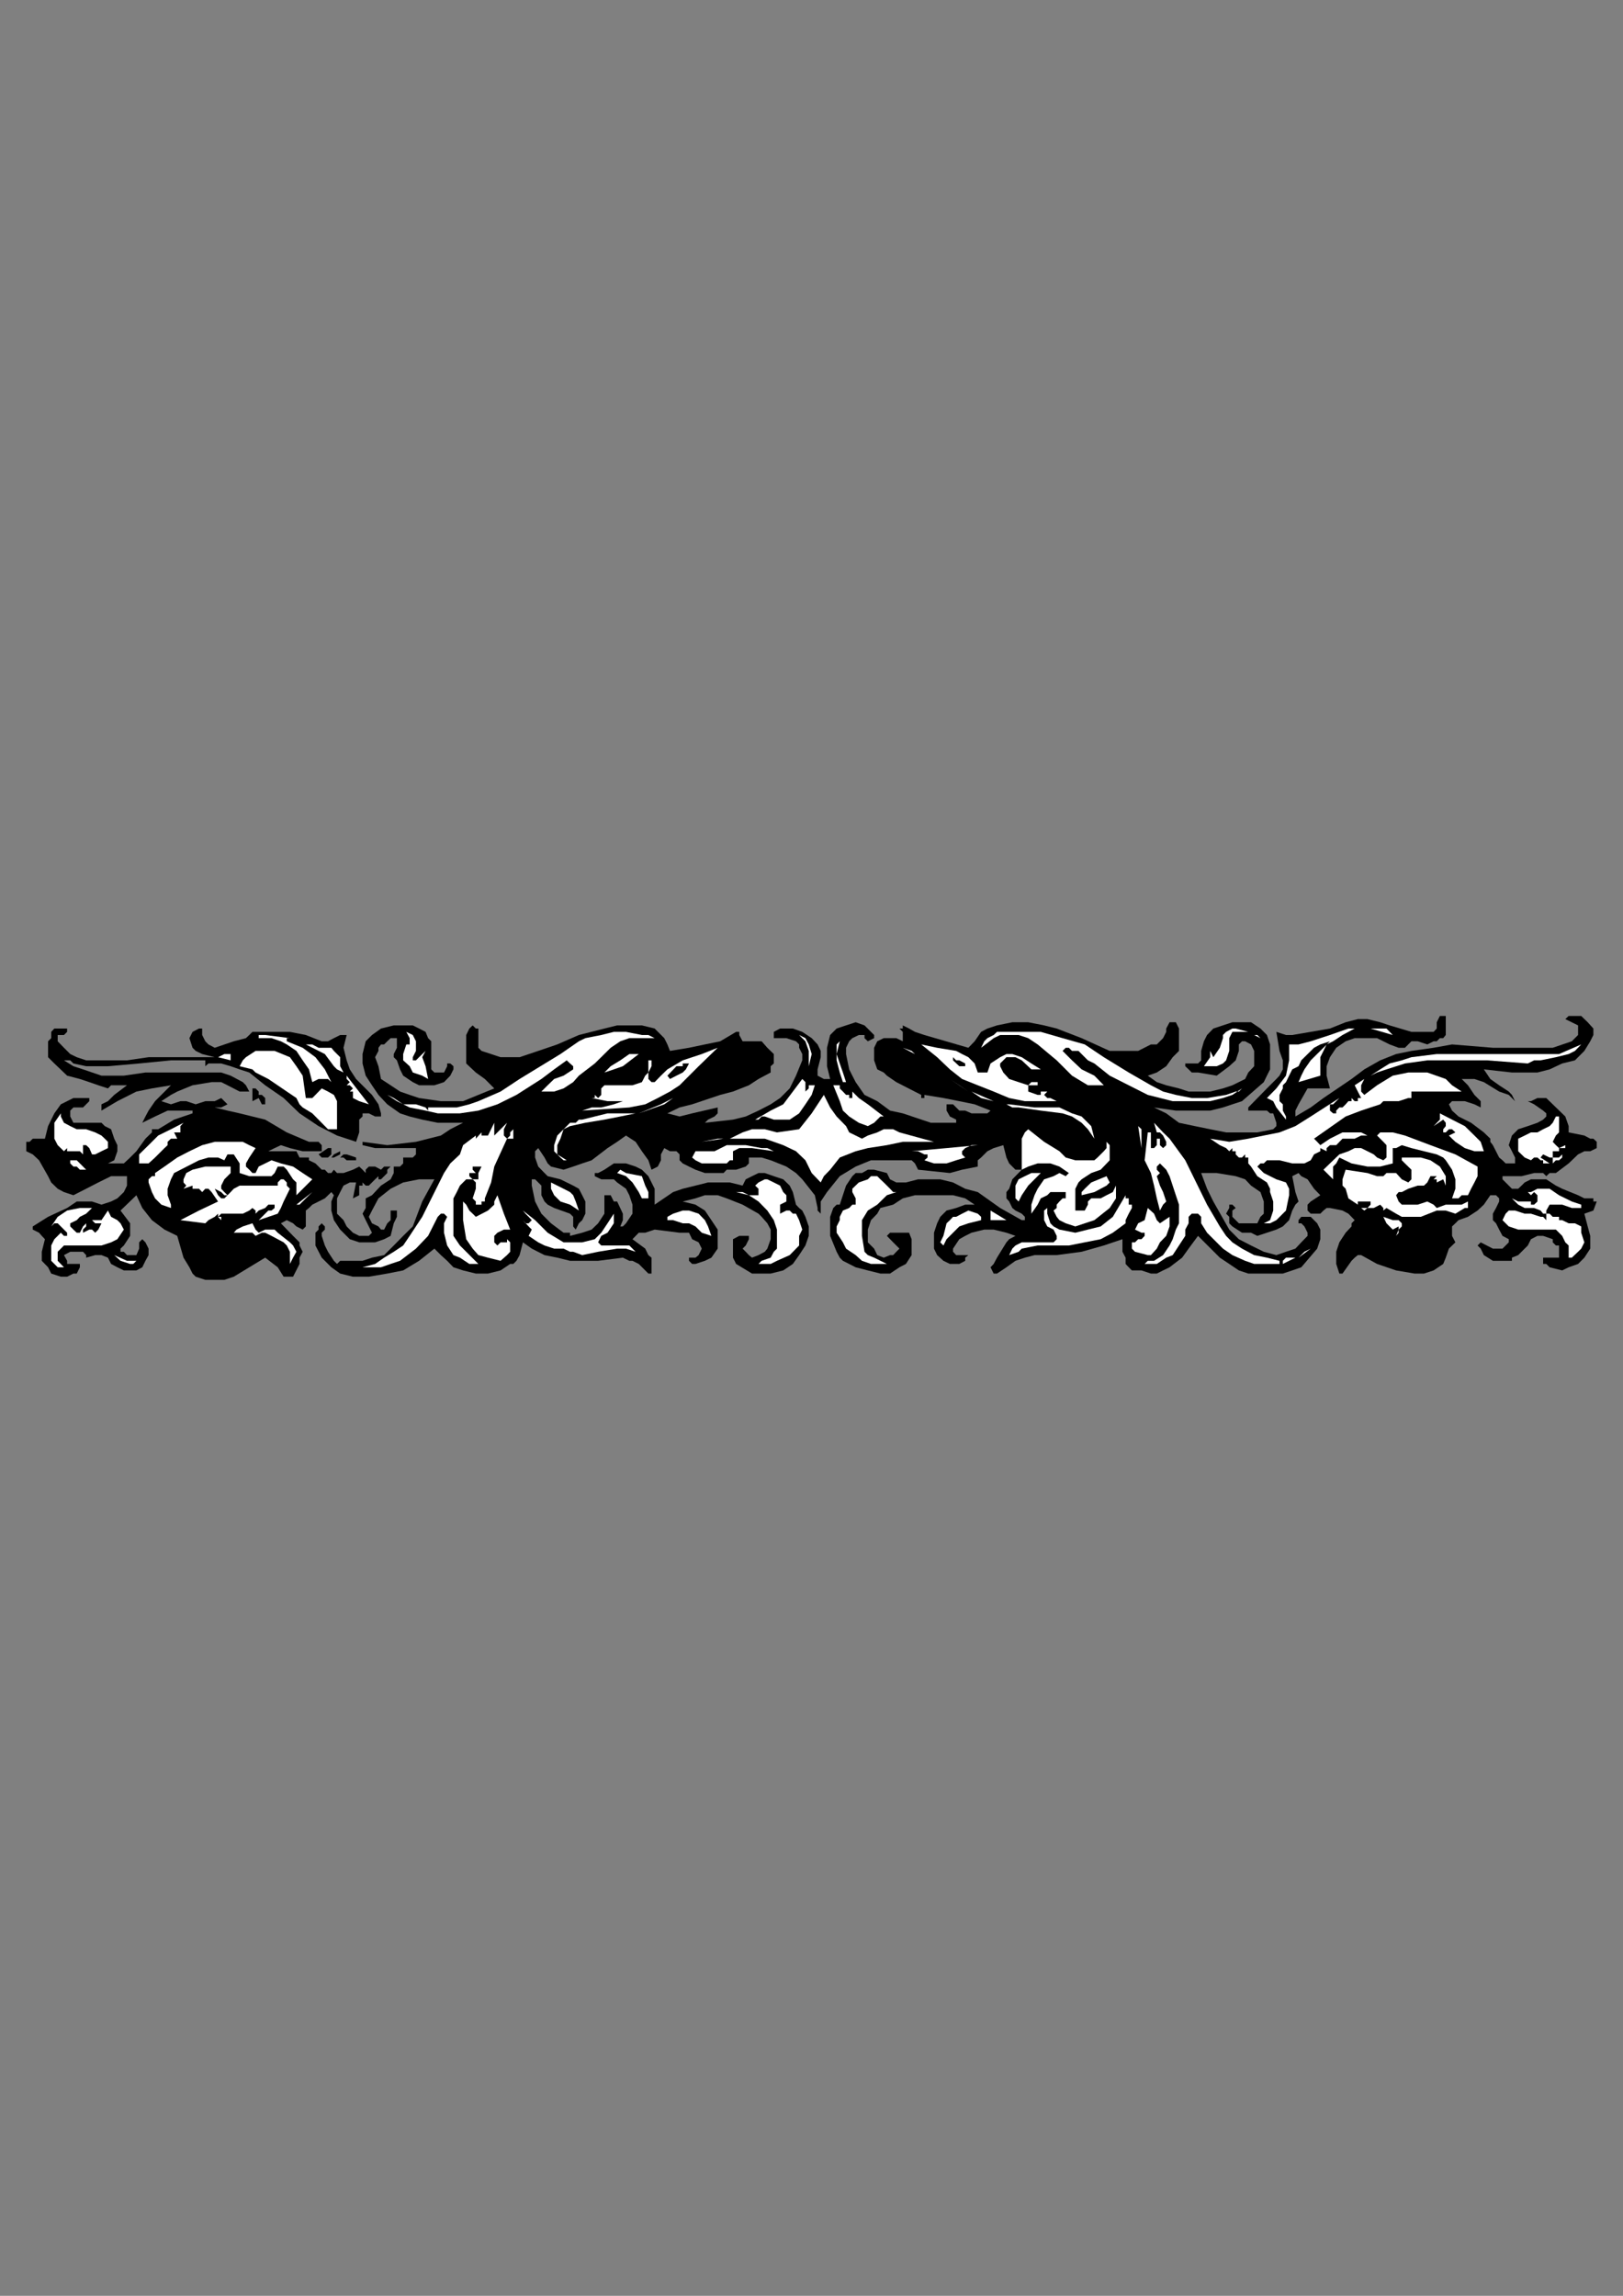 <?xml version="1.0" encoding="utf-8"?>
<!-- Created by UniConvertor 2.0rc4 (https://sk1project.net/) -->
<svg xmlns="http://www.w3.org/2000/svg" height="841.89pt" viewBox="0 0 595.276 841.89" width="595.276pt" version="1.1" xmlns:xlink="http://www.w3.org/1999/xlink" id="deedefee-f60b-11ea-af79-dcc15c148e23">

<rect x="0" y="0" width="595.276" height="841.89" fill="#808080" stroke="none"/>

<g>
	<g>
		<path style="fill:#000000;" d="M 584.414,377.169 L 584.414,379.545 583.262,381.849 581.102,385.377 577.646,388.833 572.966,389.985 568.358,392.145 563.894,393.297 554.534,393.297 544.238,392.145 546.614,395.673 549.854,397.977 553.382,400.281 554.534,401.505 555.686,403.809 553.382,401.505 549.854,400.281 544.238,396.825 540.782,395.673 538.406,395.673 538.406,395.673 536.102,395.673 537.254,396.825 538.406,397.977 540.782,401.505 543.086,403.809 543.086,406.113 540.782,404.961 537.254,403.809 533.798,403.809 532.574,403.809 531.422,404.961 532.574,407.265 534.95,409.425 539.558,411.729 544.238,415.257 546.614,417.561 546.614,418.713 547.55,419.937 549.854,424.473 551.078,425.481 552.23,426.633 553.382,426.633 555.686,426.633 555.686,424.473 554.534,422.169 553.382,419.937 554.534,416.409 555.686,415.257 556.838,414.105 560.366,412.953 563.894,411.729 565.982,410.577 567.134,409.425 567.134,408.273 565.982,407.265 562.67,404.961 560.366,403.809 561.518,403.809 563.894,402.657 565.982,402.657 567.134,402.657 569.51,404.961 574.118,409.425 575.342,412.953 575.342,415.257 581.102,416.409 583.262,417.561 584.414,417.561 585.638,418.713 585.638,419.937 585.638,421.017 583.262,422.169 581.102,422.169 578.798,423.321 575.342,426.633 570.662,430.161 568.358,430.161 567.134,431.313 565.982,430.161 562.67,430.161 558.062,431.313 554.534,431.313 551.078,431.313 551.078,432.465 551.078,432.465 552.23,433.617 553.382,434.769 554.534,435.921 555.686,435.921 556.838,435.921 558.062,434.769 559.214,433.617 561.518,432.465 565.046,432.465 567.134,432.465 570.662,434.769 572.966,435.921 578.798,438.297 581.102,439.449 584.414,439.449 584.414,440.601 585.638,440.601 584.414,443.913 581.102,445.065 582.326,449.745 583.262,453.201 583.262,457.881 581.102,461.193 578.798,463.497 575.342,464.721 572.966,465.873 568.358,464.721 567.134,463.497 565.982,463.497 565.982,462.345 565.982,462.345 565.982,461.193 567.134,461.193 569.51,461.193 570.662,461.193 571.814,461.193 571.814,460.257 571.814,457.881 571.814,456.729 570.662,456.729 569.51,455.577 569.51,454.425 565.982,453.201 563.894,453.201 561.518,454.425 560.366,456.729 556.838,460.257 554.534,461.193 554.534,462.345 552.23,462.345 549.854,462.345 547.55,462.345 544.238,460.257 543.086,457.881 541.934,456.729 543.086,455.577 543.086,455.577 547.55,457.881 549.854,457.881 551.078,457.881 552.23,456.729 553.382,455.577 553.382,454.425 551.078,453.201 549.854,450.897 548.702,448.593 547.55,447.441 547.55,445.065 548.702,442.977 549.854,440.601 549.854,439.449 548.702,438.297 546.614,438.297 544.238,441.753 541.934,443.913 538.406,446.217 534.95,447.441 533.798,448.593 532.574,449.745 532.574,450.897 532.574,453.201 533.798,455.577 531.422,457.881 530.27,461.193 529.334,463.497 525.806,465.873 522.278,467.025 518.822,467.025 512.054,465.873 505.07,463.497 499.238,460.257 498.014,460.257 496.862,461.193 495.71,462.345 492.398,467.025 491.246,467.025 490.094,463.497 490.094,459.033 491.246,455.577 493.55,452.049 495.71,449.745 495.71,448.593 496.862,447.441 494.558,445.065 492.398,443.913 487.79,442.977 486.566,442.977 485.414,443.913 484.262,445.065 481.958,445.065 480.734,445.065 479.582,443.913 479.582,442.977 479.582,441.753 480.734,440.601 484.262,438.297 481.958,435.921 479.582,432.465 477.278,431.313 476.27,430.161 473.966,431.313 475.118,437.145 476.27,440.601 475.118,441.753 473.966,443.913 472.814,447.441 470.51,449.745 468.134,450.897 464.678,452.049 461.15,453.201 458.846,452.049 455.534,452.049 452.006,449.745 450.854,448.593 450.854,446.217 449.702,445.065 450.854,442.977 450.854,441.753 452.006,441.753 453.23,442.977 452.006,443.913 452.006,445.065 452.006,446.217 454.382,448.593 456.686,448.593 458.846,448.593 461.15,448.593 462.302,446.217 463.526,445.065 463.526,440.601 462.302,437.145 458.846,434.769 456.686,432.465 453.23,431.313 446.246,430.161 443.87,430.161 440.558,430.161 442.718,435.921 445.022,440.601 450.854,450.897 454.382,454.425 458.846,456.729 463.526,459.033 468.134,460.257 471.662,459.033 475.118,457.881 477.278,455.577 479.582,453.201 479.582,452.049 478.43,449.745 477.278,448.593 476.27,448.593 476.27,447.441 477.278,446.217 478.43,446.217 480.734,446.217 483.11,448.593 484.262,450.897 484.262,454.425 483.11,457.881 477.278,464.721 473.966,465.873 470.51,467.025 465.83,467.025 462.302,467.025 457.838,467.025 454.382,465.873 450.854,463.497 447.398,461.193 439.406,453.201 435.95,457.881 433.574,461.193 428.966,464.721 426.59,465.873 424.286,467.025 422.126,467.025 418.67,465.873 415.142,465.873 413.99,464.721 412.838,463.497 412.838,461.193 411.686,459.033 411.686,456.729 411.686,454.425 404.846,456.729 396.71,459.033 387.566,460.257 379.43,460.257 375.902,461.193 372.446,462.345 369.134,464.721 365.678,467.025 364.454,467.025 363.302,464.721 364.454,463.497 365.678,461.193 369.134,455.577 370.142,454.425 372.446,453.201 369.134,452.049 364.454,450.897 360.998,450.897 356.318,452.049 354.014,453.201 351.854,454.425 349.55,457.881 349.55,459.033 350.702,460.257 350.702,460.257 352.862,460.257 355.166,460.257 354.014,461.193 354.014,462.345 351.854,463.497 348.398,463.497 346.022,462.345 343.718,460.257 342.566,457.881 342.566,455.577 342.566,452.049 343.718,448.593 344.87,446.217 346.022,445.065 347.174,443.913 350.702,442.977 354.014,441.753 357.47,441.753 354.014,439.449 349.55,438.297 344.87,438.297 340.19,438.297 335.582,438.297 331.118,439.449 327.59,441.753 322.91,442.977 321.758,445.065 319.454,447.441 318.302,450.897 318.302,453.201 318.302,455.577 320.606,457.881 321.758,460.257 324.134,461.193 326.438,460.257 327.59,460.257 328.742,459.033 329.894,457.881 328.742,456.729 327.59,455.577 325.286,453.201 326.438,452.049 326.438,452.049 328.742,452.049 333.422,452.049 334.358,454.425 334.358,456.729 334.358,460.257 332.27,463.497 329.894,464.721 326.438,467.025 322.91,467.025 318.302,465.873 313.838,464.721 309.158,462.345 308.006,461.193 306.854,459.033 304.478,453.201 304.478,449.745 304.478,446.217 305.63,442.977 306.854,441.753 306.854,441.753 308.006,441.753 310.31,434.769 312.614,431.313 313.838,430.161 316.142,430.161 318.302,428.937 320.606,428.937 325.286,430.161 326.438,432.465 328.742,433.617 329.894,433.617 332.27,433.617 336.734,432.465 337.886,432.465 339.038,432.465 340.19,432.465 344.87,432.465 349.55,433.617 354.014,435.921 358.622,437.145 366.83,442.977 374.75,447.441 375.902,447.441 375.902,446.217 374.75,445.065 372.446,443.913 371.294,442.977 370.142,440.601 369.134,439.449 369.134,437.145 370.142,435.921 371.294,432.465 374.75,428.937 372.446,428.937 371.294,427.785 370.142,426.633 369.134,424.473 367.982,419.937 364.454,421.017 362.15,422.169 359.846,424.473 358.622,425.481 358.622,427.785 352.862,428.937 348.398,430.161 336.734,428.937 335.582,426.633 334.358,425.481 333.422,425.481 326.438,425.481 319.454,425.481 313.838,427.785 308.006,431.313 303.326,437.145 301.022,440.601 301.022,442.977 301.022,445.065 299.87,443.913 299.87,442.977 298.862,438.297 294.254,432.465 291.95,430.161 288.422,427.785 282.662,425.481 279.35,424.473 274.67,424.473 274.67,426.633 273.518,427.785 269.99,428.937 266.534,428.937 265.382,430.161 263.222,430.161 258.542,430.161 255.086,428.937 252.71,427.785 250.406,426.633 249.254,425.481 249.254,423.321 248.102,422.169 245.726,422.169 243.638,421.017 242.414,423.321 242.414,425.481 241.262,427.785 238.958,428.937 237.806,425.481 235.43,422.169 233.126,418.713 229.598,416.409 226.358,418.713 222.83,421.017 216.998,425.481 213.542,426.633 210.23,427.785 206.702,428.937 202.094,427.785 200.87,426.633 199.718,424.473 197.414,421.017 196.262,422.169 196.262,424.473 197.414,427.785 199.718,430.161 200.87,431.313 205.55,432.465 210.23,434.769 212.318,435.921 212.318,435.921 213.542,438.297 214.694,440.601 214.694,442.977 214.694,445.065 213.542,447.441 212.318,448.593 211.166,450.897 210.23,449.745 210.23,448.593 210.23,446.217 209.078,445.065 203.246,442.977 200.87,441.753 199.718,440.601 198.566,438.297 198.566,434.769 197.414,433.617 197.414,433.617 196.262,432.465 195.038,432.465 195.038,433.617 195.038,433.617 195.038,434.769 196.262,440.601 198.566,445.065 202.094,448.593 206.702,452.049 209.078,452.049 209.078,453.201 213.542,452.049 216.998,450.897 219.374,448.593 221.678,445.065 221.678,442.977 221.678,438.297 221.678,438.297 222.83,438.297 223.982,438.297 225.134,440.601 226.358,440.601 228.446,445.065 228.446,447.441 227.51,449.745 228.446,449.745 229.598,448.593 231.974,445.065 231.974,441.753 230.822,438.297 229.598,435.921 226.358,433.617 225.134,432.465 222.83,432.465 220.526,432.465 218.15,431.313 218.15,430.161 219.374,430.161 221.678,428.937 225.134,426.633 229.598,426.633 233.126,427.785 235.43,428.937 237.806,431.313 240.11,435.921 240.11,439.449 240.11,441.753 246.878,437.145 250.406,435.921 255.086,434.769 259.694,433.617 264.158,433.617 267.686,433.617 272.366,434.769 273.518,432.465 275.822,431.313 278.198,430.161 280.502,430.161 283.814,431.313 287.27,432.465 289.646,434.769 290.798,437.145 291.95,441.753 293.102,442.977 293.102,442.977 294.254,443.913 295.406,446.217 296.63,449.745 296.63,453.201 295.406,456.729 293.102,460.257 290.798,463.497 287.27,465.873 282.662,467.025 279.35,467.025 275.822,467.025 269.99,463.497 268.838,461.193 268.838,459.033 268.838,456.729 268.838,454.425 271.142,453.201 272.366,453.201 274.67,453.201 274.67,454.425 273.518,456.729 272.366,457.881 272.366,457.881 273.518,459.033 274.67,460.257 275.822,461.193 278.198,460.257 280.502,459.033 281.438,457.881 282.662,454.425 282.662,450.897 281.438,448.593 279.35,446.217 278.198,445.065 272.366,441.753 266.534,439.449 263.222,438.297 258.542,438.297 255.086,439.449 250.406,440.601 255.086,441.753 258.542,443.913 260.918,447.441 263.222,450.897 263.222,454.425 263.222,457.881 260.918,461.193 258.542,462.345 255.086,463.497 253.862,463.497 253.862,463.497 252.71,462.345 252.71,462.345 252.71,461.193 255.086,461.193 256.238,460.257 257.39,457.881 256.238,455.577 253.862,454.425 252.71,452.049 249.254,452.049 240.11,450.897 236.654,452.049 234.278,452.049 231.974,454.425 236.654,457.881 237.806,460.257 238.958,461.193 238.958,462.345 238.958,465.873 238.958,467.025 238.958,467.025 237.806,467.025 236.654,465.873 234.278,463.497 231.974,462.345 230.822,462.345 228.446,461.193 219.374,462.345 209.078,462.345 204.398,461.193 199.718,460.257 195.038,457.881 191.798,455.577 190.574,460.257 189.422,462.345 188.27,463.497 187.118,463.497 183.59,465.873 178.982,467.025 174.518,467.025 169.838,465.873 166.31,464.721 164.006,462.345 161.702,460.257 159.326,457.881 153.71,462.345 147.878,465.873 142.046,467.025 135.278,468.177 129.446,468.177 124.766,467.025 121.526,464.721 117.998,461.193 115.694,456.729 115.694,452.049 116.846,450.897 116.846,449.745 117.998,448.593 119.15,449.745 119.15,450.897 117.998,452.049 117.998,453.201 119.15,456.729 120.302,459.033 122.462,462.345 123.614,463.497 124.766,462.345 125.99,462.345 129.446,462.345 132.974,462.345 136.43,461.193 140.894,460.257 144.422,456.729 147.878,453.201 151.406,449.745 154.862,440.601 159.326,432.465 153.71,432.465 147.878,433.617 143.27,435.921 138.806,439.449 136.43,443.913 135.278,446.217 135.278,446.217 136.43,448.593 138.806,449.745 139.742,450.897 139.742,450.897 140.894,450.897 142.046,448.593 143.27,447.441 143.27,443.913 145.574,443.913 145.574,446.217 144.422,448.593 143.27,453.201 140.894,454.425 137.582,455.577 135.278,455.577 131.75,455.577 128.294,454.425 124.766,450.897 122.462,447.441 121.526,443.913 121.526,441.753 121.526,440.601 122.462,438.297 121.526,437.145 119.15,439.449 114.542,441.753 113.318,442.977 112.166,443.913 112.166,446.217 112.166,448.593 112.166,449.745 111.014,450.897 111.014,450.897 111.014,450.897 108.71,449.745 107.486,448.593 105.182,447.441 103.022,448.593 107.486,453.201 109.862,455.577 109.862,456.729 111.014,459.033 109.862,461.193 109.862,463.497 107.486,468.177 105.182,468.177 104.03,468.177 101.87,464.721 97.262,461.193 91.43,464.721 85.742,468.177 82.286,469.329 78.758,469.329 75.302,469.329 71.774,468.177 70.622,467.025 69.47,464.721 67.31,461.193 65.006,453.201 60.326,450.897 55.718,447.441 52.19,442.977 50.03,438.297 44.198,443.913 47.726,448.593 47.726,450.897 47.726,452.049 47.726,453.201 45.422,456.729 44.198,457.881 44.198,459.033 45.422,459.033 46.574,460.257 48.878,460.257 50.03,460.257 51.038,457.881 51.038,455.577 52.19,454.425 52.19,454.425 53.342,455.577 54.494,457.881 54.494,460.257 53.342,462.345 52.19,464.721 50.03,465.873 47.726,465.873 45.422,465.873 43.046,464.721 40.742,463.497 39.59,461.193 37.214,460.257 37.214,460.257 34.91,460.257 31.598,461.193 31.598,460.257 30.446,459.033 26.918,459.033 25.766,459.033 25.766,459.033 23.462,460.257 24.614,462.345 24.614,463.497 25.766,463.497 29.294,463.497 29.294,464.721 28.142,467.025 26.918,467.025 24.614,468.177 22.31,468.177 18.782,467.025 17.63,464.721 15.326,462.345 15.326,460.257 15.326,459.033 16.478,454.425 15.326,453.201 14.318,452.049 12.014,450.897 12.014,449.745 17.63,446.217 24.614,442.977 28.142,440.601 31.598,440.601 33.758,440.601 37.214,441.753 40.742,440.601 43.046,439.449 45.422,437.145 46.574,434.769 46.574,431.313 43.046,431.313 40.742,431.313 36.062,433.617 31.598,435.921 26.918,438.297 23.462,437.145 21.158,435.921 18.782,433.617 17.63,431.313 14.318,425.481 12.014,423.321 9.638,422.169 9.638,419.937 9.638,418.713 10.862,418.713 12.014,417.561 14.318,417.561 16.478,417.561 17.63,412.953 19.934,408.273 22.31,404.961 24.614,403.809 26.918,402.657 30.446,402.657 31.598,402.657 32.75,402.657 32.75,403.809 30.446,406.113 28.142,406.113 26.918,406.113 25.766,407.265 25.766,408.273 25.766,409.425 26.918,411.729 29.294,411.729 32.75,411.729 37.214,411.729 38.438,412.953 40.742,414.105 41.894,417.561 43.046,419.937 43.046,422.169 41.894,425.481 39.59,426.633 43.046,426.633 45.422,426.633 47.726,424.473 50.03,422.169 53.342,417.561 55.718,415.257 55.718,414.105 58.022,414.105 63.854,410.577 70.622,408.273 70.622,407.265 68.318,407.265 66.158,407.265 61.478,407.265 56.87,409.425 52.19,411.729 53.342,409.425 54.494,407.265 56.87,403.809 62.702,397.977 55.718,399.129 50.03,400.281 43.046,403.809 37.214,407.265 37.214,404.961 39.59,403.809 41.894,401.505 46.574,397.977 43.046,397.977 40.742,397.977 40.742,397.977 39.59,399.129 36.062,397.977 32.75,396.825 29.294,395.673 24.614,394.449 19.934,389.985 17.63,387.681 17.63,386.529 17.63,383.001 17.63,381.849 18.782,380.697 18.782,378.393 19.934,377.169 22.31,377.169 23.462,377.169 24.614,377.169 24.614,378.393 24.614,378.393 23.462,379.545 21.158,379.545 21.158,380.697 21.158,381.849 23.462,384.225 25.766,386.529 28.142,387.681 31.598,388.833 36.062,388.833 39.59,388.833 46.574,388.833 54.494,387.681 62.702,387.681 78.758,387.681 74.15,386.529 71.774,385.377 71.774,385.377 70.622,384.225 69.47,380.697 70.622,378.393 72.998,377.169 74.15,377.169 74.15,379.545 75.302,381.849 76.454,383.001 78.758,384.225 85.742,381.849 90.206,380.697 91.43,379.545 92.582,378.393 99.566,378.393 106.334,378.393 112.166,379.545 117.998,381.849 120.302,381.849 122.462,380.697 124.766,379.545 127.142,379.545 125.99,384.225 127.142,388.833 128.294,392.145 130.598,395.673 136.43,401.505 138.806,404.961 139.742,408.273 139.742,409.425 137.582,409.425 135.278,408.273 134.126,408.273 132.974,408.273 132.974,409.425 131.75,410.577 131.75,415.257 130.598,418.713 127.142,417.561 123.614,416.409 116.846,412.953 109.862,408.273 104.03,402.657 97.262,397.977 91.43,393.297 87.902,392.145 84.59,390.993 81.134,389.985 76.454,389.985 75.302,390.993 75.302,388.833 68.318,388.833 62.702,388.833 51.038,389.985 39.59,390.993 33.758,390.993 31.598,390.993 26.918,389.985 25.766,388.833 24.614,388.833 24.614,388.833 23.462,388.833 26.918,390.993 30.446,392.145 37.214,394.449 45.422,394.449 53.342,393.297 61.478,393.297 69.47,393.297 77.606,393.297 81.134,393.297 84.59,394.449 89.054,396.825 90.206,397.977 91.43,400.281 89.054,400.281 87.902,400.281 83.438,397.977 81.134,396.825 77.606,396.825 70.622,397.977 65.006,400.281 62.702,401.505 59.174,403.809 62.702,404.961 66.158,403.809 68.318,403.809 71.774,404.961 75.302,403.809 78.758,403.809 81.134,402.657 82.286,403.809 83.438,404.961 81.134,406.113 78.758,406.113 83.438,407.265 87.902,408.273 92.582,409.425 97.262,410.577 105.182,415.257 113.318,418.713 116.846,418.713 117.998,419.937 117.998,422.169 116.846,422.169 115.694,422.169 111.014,422.169 106.334,421.017 103.022,419.937 100.718,421.017 98.414,422.169 101.87,422.169 103.022,422.169 105.182,422.169 108.71,422.169 109.862,424.473 111.014,424.473 113.318,424.473 113.318,425.481 115.694,426.633 116.846,427.785 117.998,428.937 119.15,428.937 120.302,430.161 121.526,430.161 121.526,430.161 122.462,428.937 123.614,430.161 124.766,430.161 125.99,430.161 129.446,428.937 131.75,427.785 132.974,428.937 134.126,430.161 134.126,428.937 135.278,427.785 137.582,427.785 139.742,428.937 140.894,427.785 142.046,427.785 143.27,427.785 142.046,428.937 142.046,430.161 139.742,432.465 138.806,432.465 138.806,432.465 138.806,431.313 137.582,432.465 136.43,433.617 135.278,434.769 134.126,434.769 132.974,433.617 132.974,434.769 131.75,434.769 131.75,437.145 131.75,438.297 129.446,439.449 130.598,433.617 129.446,433.617 128.294,433.617 125.99,434.769 124.766,437.145 123.614,439.449 123.614,442.977 123.614,445.065 125.99,447.441 127.142,449.745 129.446,452.049 131.75,453.201 135.278,453.201 135.278,453.201 136.43,452.049 135.278,449.745 134.126,447.441 132.974,445.065 134.126,442.977 134.126,439.449 136.43,438.297 139.742,434.769 143.27,432.465 144.422,430.161 144.422,428.937 144.422,427.785 145.574,427.785 146.726,427.785 147.878,426.633 147.878,424.473 149.03,424.473 150.254,424.473 150.254,424.473 151.406,424.473 152.558,423.321 152.558,421.017 147.878,421.017 143.27,421.017 137.582,421.017 132.974,419.937 132.974,418.713 142.046,419.937 152.558,418.713 161.702,416.409 165.158,414.105 169.838,411.729 165.158,411.729 160.55,411.729 154.862,410.577 150.254,409.425 146.726,408.273 142.046,404.961 138.806,401.505 136.43,397.977 134.126,394.449 132.974,389.985 132.974,386.529 134.126,381.849 136.43,379.545 139.742,377.169 144.422,376.017 147.878,376.017 151.406,376.017 153.71,377.169 156.086,378.393 157.022,380.697 158.174,381.849 158.174,384.225 158.174,388.833 158.174,389.985 158.174,392.145 159.326,393.297 161.702,393.297 162.854,393.297 164.006,390.993 164.006,389.985 165.158,389.985 165.158,389.985 166.31,390.993 166.31,392.145 165.158,394.449 162.854,396.825 159.326,397.977 157.022,397.977 153.71,397.977 151.406,396.825 147.878,394.449 146.726,392.145 145.574,388.833 144.422,387.681 144.422,386.529 145.574,384.225 145.574,383.001 145.574,381.849 145.574,380.697 143.27,380.697 142.046,381.849 140.894,383.001 139.742,383.001 138.806,384.225 138.806,385.377 137.582,387.681 138.806,390.993 139.742,395.673 143.27,397.977 146.726,400.281 150.254,401.505 153.71,402.657 161.702,403.809 169.838,403.809 175.454,401.505 181.286,399.129 177.83,395.673 174.518,393.297 170.99,389.985 170.99,387.681 170.99,385.377 170.99,381.849 170.99,379.545 172.142,377.169 173.366,376.017 174.518,377.169 175.454,377.169 175.454,380.697 175.454,383.001 175.454,384.225 176.606,385.377 180.134,386.529 183.59,387.681 187.118,387.681 190.574,387.681 197.414,385.377 204.398,383.001 212.318,379.545 221.678,377.169 226.358,376.017 230.822,376.017 235.43,376.017 240.11,377.169 243.638,380.697 244.79,383.001 245.726,385.377 252.71,384.225 258.542,383.001 264.158,381.849 269.99,378.393 271.142,378.393 271.142,379.545 272.366,381.849 275.822,381.849 279.35,381.849 281.438,384.225 283.814,386.529 283.814,387.681 283.814,389.985 282.662,390.993 282.662,393.297 278.198,395.673 274.67,397.977 268.838,400.281 264.158,401.505 253.862,404.961 249.254,406.113 244.79,408.273 249.254,409.425 253.862,408.273 263.222,406.113 263.222,408.273 262.07,409.425 259.694,410.577 258.542,411.729 268.838,410.577 273.518,409.425 278.198,407.265 282.662,404.961 286.118,402.657 289.646,399.129 291.95,394.449 294.254,388.833 294.254,386.529 294.254,386.529 293.102,384.225 293.102,383.001 291.95,381.849 288.422,380.697 283.814,380.697 283.814,379.545 283.814,378.393 286.118,377.169 288.422,377.169 290.798,377.169 294.254,378.393 297.71,380.697 299.87,383.001 301.022,385.377 301.022,387.681 299.87,392.145 299.87,393.297 299.87,394.449 302.174,395.673 304.478,395.673 303.326,390.993 303.326,387.681 303.326,384.225 304.478,379.545 306.854,377.169 310.31,376.017 313.838,374.865 317.078,376.017 319.454,378.393 320.606,379.545 320.606,379.545 320.606,380.697 318.302,381.849 317.078,380.697 317.078,379.545 314.99,379.545 312.614,380.697 311.462,381.849 310.31,384.225 310.31,386.529 311.462,392.145 312.614,394.449 313.838,396.825 317.078,401.505 321.758,403.809 326.438,407.265 331.118,408.273 341.414,411.729 346.022,411.729 350.702,411.729 350.702,410.577 348.398,409.425 347.174,407.265 347.174,404.961 348.398,404.961 349.55,404.961 350.702,406.113 351.854,407.265 354.014,407.265 356.318,408.273 358.622,408.273 362.15,408.273 363.302,407.265 357.47,404.961 351.854,403.809 346.022,402.657 339.038,401.505 339.038,401.505 337.886,401.505 339.038,401.505 339.038,402.657 337.886,402.657 337.886,401.505 328.742,396.825 325.286,394.449 324.134,393.297 321.758,392.145 320.606,388.833 320.606,386.529 320.606,384.225 321.758,381.849 324.134,380.697 326.438,380.697 327.59,380.697 328.742,380.697 331.118,381.849 331.118,379.545 331.118,378.393 329.894,377.169 331.118,377.169 331.118,376.017 333.422,377.169 335.582,378.393 339.038,379.545 355.166,384.225 357.47,381.849 359.846,378.393 362.15,377.169 365.678,376.017 371.294,374.865 377.126,374.865 382.958,376.017 387.566,377.169 396.71,380.697 407.006,385.377 412.838,385.377 417.446,385.377 422.126,383.001 424.286,383.001 426.59,380.697 427.742,378.393 427.742,377.169 428.966,374.865 430.118,374.865 431.27,374.865 432.422,377.169 432.422,379.545 432.422,385.377 430.118,387.681 427.742,390.993 424.286,393.297 420.974,394.449 424.286,396.825 427.742,397.977 432.422,399.129 435.95,400.281 440.558,400.281 443.87,400.281 448.55,399.129 452.006,397.977 456.686,395.673 457.838,393.297 459.998,390.993 459.998,387.681 459.998,385.377 458.846,383.001 456.686,381.849 455.534,381.849 454.382,383.001 454.382,384.225 454.382,385.377 453.23,388.833 450.854,390.993 446.246,394.449 439.406,393.297 437.102,393.297 435.95,392.145 434.726,390.993 434.726,389.985 435.95,389.985 438.254,389.985 439.406,389.985 440.558,388.833 440.558,385.377 441.566,381.849 442.718,379.545 445.022,377.169 452.006,374.865 455.534,374.865 456.686,374.865 458.846,374.865 462.302,377.169 464.678,379.545 465.83,383.001 465.83,387.681 465.83,389.985 465.83,392.145 464.678,394.449 463.526,396.825 455.534,403.809 452.006,404.961 448.55,406.113 443.87,407.265 439.406,407.265 435.95,407.265 431.27,407.265 423.278,406.113 427.742,408.273 432.422,411.729 438.254,412.953 443.87,414.105 449.702,415.257 455.534,415.257 461.15,415.257 466.982,414.105 468.134,412.953 468.134,411.729 466.982,408.273 465.83,408.273 464.678,407.265 461.15,407.265 458.846,407.265 457.838,407.265 457.838,407.265 457.838,406.113 464.678,399.129 468.134,395.673 469.286,394.449 470.51,392.145 470.51,388.833 469.286,385.377 468.134,378.393 471.662,379.545 473.966,379.545 480.734,378.393 487.79,377.169 493.55,374.865 498.014,373.713 501.542,373.713 506.222,374.865 509.678,376.017 517.67,378.393 521.126,378.393 524.654,378.393 525.806,378.393 526.958,377.169 526.958,374.865 528.11,372.561 529.334,372.561 530.27,372.561 530.27,374.865 530.27,378.393 530.27,379.545 529.334,380.697 528.11,380.697 526.958,381.849 525.806,381.849 523.502,383.001 519.974,381.849 518.822,381.849 517.67,381.849 516.518,383.001 515.294,384.225 514.142,384.225 512.99,384.225 509.678,383.001 507.374,381.849 505.07,380.697 500.39,380.697 496.862,380.697 493.55,381.849 490.094,384.225 487.79,387.681 486.566,390.993 486.566,394.449 487.79,399.129 485.414,399.129 483.11,399.129 480.734,399.129 479.582,399.129 479.582,399.129 476.27,404.961 475.118,407.265 475.118,408.273 475.118,409.425 480.734,406.113 485.414,402.657 495.71,395.673 500.39,392.145 506.222,388.833 512.054,386.529 517.67,385.377 525.806,384.225 532.574,383.001 547.55,384.225 554.534,384.225 561.518,384.225 569.51,384.225 576.494,381.849 577.646,380.697 578.798,379.545 578.798,377.169 578.798,376.017 574.118,373.713 575.342,372.561 576.494,372.561 578.798,372.561 579.95,372.561 582.326,374.865 584.414,377.169 Z" />
		<path style="fill:#ffffff;" d="M 501.542,377.169 L 496.862,377.169 492.398,379.545 488.942,381.849 486.566,383.001 485.414,385.377 484.262,387.681 484.262,389.985 484.262,394.449 476.27,396.825 477.278,394.449 478.43,392.145 480.734,388.833 487.79,381.849 484.262,383.001 481.958,384.225 477.278,388.833 476.27,390.993 473.966,392.145 472.814,394.449 471.662,396.825 471.662,396.825 471.662,396.825 470.51,397.977 470.51,399.129 469.286,401.505 469.286,402.657 469.286,403.809 470.51,404.961 470.51,406.113 470.51,407.265 471.662,409.425 471.662,410.577 468.134,406.113 466.982,403.809 466.982,403.809 464.678,402.657 468.134,399.129 471.662,394.449 472.814,388.833 472.814,383.001 476.27,383.001 480.734,381.849 484.262,380.697 487.79,379.545 494.558,377.169 498.014,377.169 501.542,377.169 Z" />
		<path style="fill:#ffffff;" d="M 510.83,379.545 L 502.694,377.169 508.526,377.169 510.83,379.545 Z" />
		<path style="fill:#ffffff;" d="M 462.302,380.697 L 459.998,379.545 457.838,378.393 455.534,378.393 452.006,378.393 450.854,380.697 450.854,381.849 450.854,385.377 449.702,388.833 448.55,389.985 446.246,390.993 445.022,390.993 443.87,390.993 441.566,390.993 443.87,387.681 443.87,383.001 443.87,385.377 445.022,387.681 447.398,384.225 448.55,380.697 448.55,379.545 449.702,378.393 452.006,377.169 453.23,377.169 457.838,378.393 459.998,379.545 461.15,379.545 462.302,380.697 Z" />
		<path style="fill:#ffffff;" d="M 404.846,387.681 L 413.99,393.297 422.126,397.977 426.59,400.281 431.27,401.505 437.102,402.657 442.718,402.657 449.702,401.505 453.23,400.281 454.382,400.281 455.534,399.129 452.006,401.505 448.55,402.657 443.87,403.809 439.406,403.809 434.726,403.809 430.118,403.809 420.974,401.505 407.006,394.449 401.39,389.985 399.014,388.833 395.558,385.377 393.182,385.377 392.03,384.225 390.878,384.225 389.726,385.377 393.182,388.833 396.71,392.145 401.39,394.449 404.846,397.977 401.39,397.977 399.014,397.977 393.182,394.449 387.566,388.833 380.582,383.001 377.126,380.697 373.598,379.545 369.134,379.545 366.83,379.545 364.454,380.697 359.846,384.225 360.998,381.849 362.15,380.697 364.454,379.545 365.678,378.393 370.142,378.393 374.75,378.393 381.734,378.393 389.726,380.697 397.862,383.001 404.846,387.681 Z" />
		<path style="fill:#ffffff;" d="M 240.11,380.697 L 235.43,380.697 230.822,380.697 227.51,381.849 223.982,384.225 218.15,389.985 212.318,394.449 210.23,396.825 206.702,399.129 203.246,400.281 198.566,400.281 199.718,399.129 200.87,397.977 203.246,395.673 206.702,394.449 210.23,392.145 210.23,390.993 209.078,389.985 207.854,388.833 203.246,392.145 198.566,395.673 189.422,401.505 182.438,404.961 175.454,407.265 168.686,408.273 160.55,408.273 156.086,407.265 150.254,406.113 145.574,403.809 142.046,401.505 144.422,402.657 147.878,404.961 152.558,404.961 156.086,406.113 157.022,407.265 157.022,406.113 158.174,406.113 162.854,406.113 167.534,406.113 172.142,404.961 175.454,403.809 183.59,400.281 190.574,395.673 205.55,386.529 212.318,381.849 214.694,380.697 220.526,379.545 225.134,378.393 229.598,378.393 235.43,379.545 237.806,379.545 240.11,380.697 Z" />
		<path style="fill:#ffffff;" d="M 152.558,381.849 L 152.558,383.001 152.558,385.377 151.406,387.681 151.406,388.833 152.558,388.833 153.71,387.681 156.086,385.377 154.862,387.681 156.086,390.993 157.022,395.673 154.862,394.449 151.406,393.297 150.254,390.993 147.878,388.833 147.878,387.681 147.878,386.529 149.03,383.001 150.254,383.001 150.254,380.697 150.254,380.697 149.03,378.393 147.878,378.393 145.574,378.393 144.422,378.393 143.27,378.393 146.726,378.393 149.03,378.393 151.406,379.545 152.558,381.849 Z" />
		<path style="fill:#ffffff;" d="M 297.71,386.529 L 296.63,390.993 296.63,387.681 296.63,385.377 295.406,381.849 293.102,379.545 295.406,380.697 296.63,383.001 297.71,386.529 Z" />
		<path style="fill:#ffffff;" d="M 560.366,389.985 L 545.39,388.833 530.27,388.833 523.502,388.833 515.294,389.985 508.526,392.145 505.07,393.297 502.694,394.449 506.222,392.145 509.678,389.985 514.142,388.833 517.67,387.681 526.958,386.529 536.102,386.529 553.382,386.529 562.67,386.529 565.982,386.529 571.814,386.529 579.95,383.001 577.646,385.377 575.342,386.529 570.662,387.681 565.046,388.833 562.67,388.833 560.366,389.985 Z" />
		<path style="fill:#ffffff;" d="M 106.334,380.697 L 105.182,380.697 105.182,381.849 111.014,384.225 115.694,387.681 119.15,392.145 121.526,396.825 120.302,395.673 117.998,395.673 116.846,395.673 114.542,396.825 113.318,392.145 111.014,388.833 108.71,385.377 105.182,383.001 103.022,381.849 99.566,380.697 97.262,380.697 93.734,380.697 94.886,380.697 94.886,379.545 96.038,379.545 97.262,379.545 106.334,380.697 Z" />
		<path style="fill:#ffffff;" d="M 308.006,381.849 L 306.854,386.529 308.006,389.985 309.158,393.297 310.31,396.825 309.158,396.825 308.006,393.297 306.854,388.833 306.854,387.681 306.854,385.377 306.854,383.001 308.006,381.849 Z" />
		<path style="fill:#ffffff;" d="M 358.622,393.297 L 358.622,393.297 359.846,393.297 362.15,393.297 363.302,389.985 366.83,387.681 369.134,386.529 371.294,386.529 374.75,387.681 378.278,389.985 381.734,392.145 380.582,392.145 378.278,392.145 374.75,388.833 372.446,387.681 370.142,387.681 369.134,387.681 366.83,389.985 366.83,390.993 367.982,393.297 370.142,395.673 373.598,396.825 377.126,397.977 378.278,396.825 380.582,396.825 380.582,397.977 377.126,397.977 377.126,397.977 377.126,399.129 377.126,400.281 380.582,401.505 381.734,401.505 381.734,401.505 381.734,400.281 384.11,400.281 382.958,401.505 384.11,402.657 385.262,402.657 387.566,403.809 388.574,403.809 382.958,403.809 375.902,403.809 370.142,402.657 364.454,400.281 358.622,397.977 352.862,395.673 348.398,392.145 343.718,387.681 337.886,383.001 343.718,384.225 350.702,385.377 352.862,386.529 355.166,387.681 357.47,389.985 358.622,393.297 Z" />
		<path style="fill:#ffffff;" d="M 335.582,386.529 L 331.118,384.225 334.358,385.377 335.582,386.529 Z" />
		<path style="fill:#ffffff;" d="M 124.766,390.993 L 125.99,393.297 123.614,392.145 122.462,390.993 119.15,386.529 112.166,383.001 114.542,383.001 116.846,384.225 121.526,384.225 122.462,385.377 123.614,386.529 124.766,387.681 124.766,390.993 Z" />
		<path style="fill:#ffffff;" d="M 230.822,406.113 L 213.542,407.265 216.998,406.113 220.526,406.113 225.134,404.961 228.446,403.809 226.358,403.809 222.83,403.809 216.998,402.657 218.15,402.657 218.15,401.505 219.374,402.657 219.374,402.657 220.526,401.505 220.526,400.281 220.526,399.129 221.678,397.977 228.446,397.977 231.974,397.977 235.43,396.825 236.654,394.449 237.806,393.297 237.806,388.833 238.958,388.833 238.958,389.985 238.958,390.993 237.806,393.297 237.806,394.449 237.806,395.673 238.958,396.825 240.11,396.825 242.414,394.449 244.79,392.145 250.406,388.833 257.39,386.529 263.222,384.225 256.238,390.993 249.254,397.977 245.726,400.281 241.262,402.657 236.654,404.961 230.822,406.113 Z" />
		<path style="fill:#ffffff;" d="M 106.334,387.681 L 108.71,390.993 111.014,394.449 112.166,402.657 113.318,402.657 114.542,402.657 115.694,401.505 117.998,399.129 120.302,400.281 122.462,401.505 123.614,403.809 123.614,406.113 123.614,414.105 120.302,414.105 114.542,408.273 111.014,406.113 109.862,404.961 108.71,402.657 98.414,395.673 93.734,393.297 92.582,392.145 87.902,390.993 89.054,388.833 90.206,387.681 93.734,385.377 97.262,385.377 100.718,385.377 106.334,387.681 Z" />
		<path style="fill:#ffffff;" d="M 234.278,386.529 L 228.446,390.993 225.134,392.145 221.678,393.297 223.982,390.993 227.51,388.833 230.822,386.529 234.278,386.529 Z" />
		<path style="fill:#000000;" d="M 354.014,390.993 L 352.862,390.993 351.854,390.993 349.55,388.833 349.55,387.681 350.702,388.833 351.854,388.833 354.014,389.985 354.014,389.985 354.014,390.993 Z" />
		<path style="fill:#ffffff;" d="M 84.59,388.833 L 79.982,387.681 82.286,386.529 84.59,386.529 84.59,388.833 Z" />
		<path style="fill:#ffffff;" d="M 341.414,389.985 L 348.398,395.673 341.414,389.985 Z" />
		<path style="fill:#000000;" d="M 252.71,389.985 L 251.558,392.145 250.406,393.297 248.102,394.449 245.726,395.673 244.79,394.449 248.102,390.993 250.406,390.993 250.406,389.985 252.71,389.985 Z" />
		<path style="fill:#ffffff;" d="M 536.102,400.281 L 531.422,400.281 526.958,400.281 522.278,400.281 517.67,400.281 517.67,402.657 516.518,402.657 512.99,403.809 509.678,403.809 507.374,403.809 506.222,404.961 502.694,406.113 499.238,407.265 493.55,409.425 481.958,417.561 483.11,418.713 484.262,419.937 487.79,417.561 492.398,415.257 494.558,415.257 496.862,415.257 499.238,415.257 501.542,416.409 499.238,416.409 496.862,417.561 494.558,417.561 492.398,417.561 490.094,419.937 488.942,419.937 487.79,419.937 487.79,419.937 486.566,421.017 486.566,422.169 484.262,421.017 484.262,422.169 481.958,423.321 480.734,425.481 480.734,425.481 478.43,426.633 476.27,426.633 473.966,426.633 469.286,425.481 464.678,425.481 463.526,426.633 462.302,426.633 461.15,427.785 462.302,428.937 463.526,430.161 468.134,432.465 471.662,433.617 472.814,435.921 472.814,437.145 472.814,438.297 471.662,443.913 470.51,445.065 468.134,447.441 465.83,448.593 463.526,448.593 465.83,447.441 466.982,443.913 466.982,440.601 465.83,437.145 465.83,435.921 464.678,433.617 461.15,431.313 458.846,427.785 457.838,426.633 457.838,426.633 457.838,424.473 456.686,424.473 456.686,423.321 455.534,424.473 454.382,424.473 453.23,423.321 453.23,422.169 452.006,422.169 452.006,421.017 450.854,422.169 450.854,422.169 449.702,421.017 447.398,419.937 443.87,417.561 450.854,418.713 457.838,417.561 463.526,416.409 469.286,415.257 475.118,412.953 480.734,409.425 491.246,402.657 491.246,402.657 490.094,403.809 488.942,404.961 487.79,404.961 487.79,406.113 487.79,407.265 488.942,408.273 490.094,408.273 490.094,407.265 491.246,406.113 491.246,406.113 492.398,406.113 493.55,404.961 494.558,403.809 494.558,403.809 495.71,403.809 495.71,402.657 496.862,403.809 498.014,403.809 498.014,402.657 499.238,402.657 498.014,400.281 496.862,397.977 500.39,395.673 499.238,397.977 499.238,399.129 499.238,399.129 499.238,400.281 500.39,401.505 505.07,397.977 510.83,394.449 516.518,393.297 519.974,393.297 523.502,393.297 530.27,395.673 532.574,397.977 536.102,400.281 Z" />
		<path style="fill:#ffffff;" d="M 252.71,399.129 L 259.694,392.145 252.71,399.129 252.71,399.129 Z" />
		<path style="fill:#ffffff;" d="M 355.166,400.281 L 348.398,395.673 351.854,397.977 355.166,400.281 Z" />
		<path style="fill:#ffffff;" d="M 135.278,404.961 L 131.75,403.809 129.446,402.657 129.446,401.505 129.446,400.281 128.294,400.281 129.446,399.129 128.294,397.977 127.142,397.977 128.294,396.825 127.142,395.673 127.142,395.673 127.142,394.449 127.142,394.449 135.278,404.961 Z" />
		<path style="fill:#ffffff;" d="M 296.63,399.129 L 296.63,397.977 297.71,397.977 298.862,397.977 298.862,397.977 297.71,401.505 295.406,404.961 293.102,408.273 289.646,410.577 287.27,410.577 286.118,410.577 283.814,410.577 280.502,409.425 279.35,409.425 278.198,410.577 276.974,410.577 282.662,407.265 287.27,404.961 290.798,400.281 294.254,395.673 295.406,396.825 295.406,396.825 295.406,399.129 295.406,400.281 296.63,399.129 Z" />
		<path style="fill:#ffffff;" d="M 311.462,402.657 L 312.614,402.657 312.614,401.505 312.614,400.281 314.99,402.657 318.302,404.961 324.134,409.425 322.91,409.425 321.758,410.577 320.606,411.729 318.302,412.953 314.99,411.729 311.462,409.425 309.158,407.265 308.006,403.809 305.63,397.977 308.006,397.977 308.006,399.129 308.006,399.129 309.158,400.281 310.31,401.505 311.462,401.505 311.462,402.657 Z" />
		<path style="fill:#ffffff;" d="M 234.278,408.273 L 242.414,404.961 246.878,402.657 251.558,399.129 246.878,402.657 243.638,404.961 234.278,408.273 Z" />
		<path style="fill:#ffffff;" d="M 364.454,403.809 L 359.846,402.657 356.318,400.281 364.454,403.809 Z" />
		<path style="fill:#000000;" d="M 96.038,401.505 L 97.262,402.657 97.262,403.809 97.262,404.961 96.038,404.961 94.886,402.657 92.582,403.809 92.582,399.129 93.734,399.129 94.886,400.281 94.886,401.505 96.038,401.505 Z" />
		<path style="fill:#ffffff;" d="M 313.838,416.409 L 316.142,417.561 318.302,416.409 321.758,415.257 324.134,414.105 325.286,414.105 327.59,414.105 329.894,415.257 342.566,418.713 331.118,418.713 325.286,419.937 318.302,421.017 313.838,422.169 308.006,424.473 304.478,428.937 302.174,431.313 301.022,433.617 297.71,430.161 295.406,425.481 291.95,422.169 287.27,419.937 283.814,418.713 280.502,417.561 276.974,417.561 272.366,417.561 265.382,417.561 257.39,418.713 263.222,417.561 267.686,417.561 272.366,415.257 275.822,414.105 280.502,414.105 284.966,415.257 293.102,414.105 297.71,408.273 302.174,401.505 304.478,406.113 306.854,409.425 310.31,412.953 311.462,415.257 313.838,416.409 Z" />
		<path style="fill:#ffffff;" d="M 401.39,417.561 L 399.014,414.105 396.71,411.729 393.182,409.425 389.726,408.273 381.734,407.265 373.598,406.113 371.294,406.113 369.134,404.961 370.142,404.961 379.43,406.113 384.11,406.113 388.574,406.113 393.182,408.273 396.71,409.425 400.238,412.953 401.39,417.561 Z" />
		<path style="fill:#ffffff;" d="M 129.446,404.961 L 128.294,412.953 129.446,404.961 Z" />
		<path style="fill:#ffffff;" d="M 544.238,422.169 L 541.934,422.169 540.782,422.169 537.254,421.017 533.798,418.713 532.574,417.561 531.422,416.409 533.798,415.257 532.574,414.105 531.422,414.105 531.422,414.105 530.27,415.257 529.334,415.257 529.334,415.257 529.334,414.105 530.27,412.953 530.27,411.729 529.334,410.577 525.806,412.953 528.11,410.577 528.11,409.425 528.11,409.425 528.11,408.273 532.574,410.577 537.254,412.953 540.782,416.409 543.086,418.713 544.238,422.169 Z" />
		<path style="fill:#ffffff;" d="M 571.814,411.729 L 571.814,415.257 570.662,416.409 569.51,418.713 570.662,419.937 571.814,421.017 574.118,419.937 574.118,421.017 572.966,421.017 571.814,421.017 571.814,421.017 571.814,422.169 571.814,422.169 570.662,422.169 569.51,422.169 569.51,423.321 569.51,424.473 570.662,424.473 571.814,424.473 571.814,424.473 572.966,423.321 572.966,423.321 572.966,424.473 571.814,425.481 570.662,425.481 569.51,426.633 569.51,425.481 569.51,424.473 568.358,424.473 565.982,423.321 565.046,424.473 568.358,426.633 565.982,426.633 565.982,425.481 565.046,425.481 563.894,424.473 562.67,424.473 561.518,425.481 562.67,426.633 561.518,425.481 559.214,424.473 556.838,422.169 556.838,421.017 556.838,419.937 556.838,417.561 559.214,416.409 561.518,415.257 563.894,415.257 565.982,414.105 568.358,412.953 569.51,411.729 570.662,409.425 571.814,409.425 571.814,410.577 571.814,411.729 Z" />
		<path style="fill:#ffffff;" d="M 233.126,408.273 L 227.51,409.425 221.678,410.577 214.694,411.729 209.078,412.953 206.702,414.105 205.55,417.561 204.398,419.937 204.398,421.017 204.398,423.321 207.854,425.481 206.702,425.481 205.55,424.473 203.246,422.169 203.246,421.017 203.246,419.937 204.398,416.409 206.702,414.105 209.078,411.729 211.166,411.729 212.318,410.577 213.542,410.577 213.542,411.729 213.542,410.577 213.542,410.577 218.15,409.425 222.83,408.273 228.446,408.273 233.126,408.273 Z" />
		<path style="fill:#ffffff;" d="M 39.59,421.017 L 37.214,422.169 34.91,423.321 33.758,423.321 33.758,423.321 32.75,421.017 31.598,419.937 30.446,419.937 30.446,421.017 30.446,424.473 30.446,423.321 29.294,422.169 28.142,422.169 25.766,422.169 24.614,422.169 24.614,421.017 23.462,422.169 21.158,419.937 19.934,417.561 19.934,411.729 22.31,408.273 22.31,409.425 23.462,411.729 25.766,412.953 28.142,414.105 31.598,414.105 34.91,415.257 37.214,416.409 38.438,417.561 39.59,418.713 39.59,421.017 Z" />
		<path style="fill:#ffffff;" d="M 469.286,462.345 L 469.286,463.497 464.678,463.497 459.998,463.497 456.686,462.345 452.006,460.257 448.55,457.881 446.246,455.577 442.718,452.049 440.558,448.593 440.558,447.441 440.558,446.217 439.406,445.065 438.254,445.065 437.102,445.065 435.95,446.217 435.95,448.593 434.726,450.897 434.726,453.201 432.422,456.729 430.118,460.257 427.742,461.193 424.286,463.497 419.822,463.497 420.974,462.345 420.974,462.345 423.278,462.345 426.59,460.257 428.966,456.729 430.118,454.425 431.27,450.897 432.422,448.593 432.422,445.065 432.422,441.753 431.27,438.297 428.966,431.313 427.742,428.937 426.59,427.785 425.438,426.633 424.286,427.785 424.286,428.937 425.438,430.161 424.286,431.313 425.438,434.769 426.59,437.145 427.742,440.601 426.59,441.753 425.438,443.913 424.286,439.449 423.278,434.769 422.126,430.161 419.822,425.481 420.974,415.257 422.126,415.257 422.126,416.409 422.126,418.713 422.126,421.017 423.278,421.017 423.278,421.017 424.286,419.937 424.286,419.937 424.286,417.561 425.438,417.561 425.438,419.937 425.438,419.937 426.59,421.017 427.742,419.937 427.742,418.713 426.59,416.409 425.438,415.257 424.286,415.257 424.286,415.257 424.286,415.257 423.278,411.729 426.59,415.257 428.966,417.561 434.726,425.481 442.718,441.753 447.398,449.745 449.702,453.201 452.006,455.577 455.534,457.881 459.998,460.257 464.678,461.193 469.286,462.345 Z" />
		<path style="fill:#ffffff;" d="M 418.67,421.017 L 418.67,417.561 418.67,415.257 418.67,414.105 417.446,412.953 418.67,421.017 Z" />
		<path style="fill:#ffffff;" d="M 185.966,417.561 L 187.118,416.409 187.118,415.257 188.27,414.105 188.27,412.953 188.27,414.105 188.27,415.257 188.27,417.561 187.118,417.561 185.966,417.561 181.286,427.785 180.134,433.617 177.83,439.449 177.83,440.601 176.606,440.601 176.606,441.753 174.518,441.753 174.518,440.601 173.366,439.449 174.518,435.921 174.518,434.769 174.518,433.617 173.366,432.465 170.99,432.465 168.686,434.769 167.534,437.145 166.31,439.449 166.31,441.753 166.31,447.441 166.31,453.201 168.686,456.729 170.99,459.033 175.454,463.497 172.142,463.497 168.686,461.193 166.31,460.257 164.006,456.729 162.854,452.049 162.854,448.593 164.006,446.217 162.854,445.065 161.702,445.065 160.55,446.217 157.022,453.201 152.558,457.881 146.726,462.345 143.27,463.497 139.742,464.721 137.582,464.721 134.126,464.721 127.142,464.721 132.974,464.721 137.582,463.497 140.894,461.193 144.422,459.033 147.878,456.729 150.254,453.201 154.862,446.217 162.854,430.161 165.158,426.633 168.686,423.321 169.838,419.937 174.518,416.409 174.518,417.561 176.606,415.257 176.606,416.409 177.83,416.409 178.982,416.409 181.286,411.729 181.286,412.953 181.286,414.105 181.286,416.409 183.59,414.105 185.966,411.729 184.814,414.105 184.814,416.409 185.966,417.561 Z" />
		<path style="fill:#ffffff;" d="M 541.934,427.785 L 541.934,431.313 540.782,433.617 539.558,435.921 538.406,438.297 536.102,438.297 534.95,439.449 533.798,439.449 532.574,439.449 533.798,435.921 533.798,432.465 532.574,428.937 530.27,425.481 529.334,424.473 526.958,423.321 522.278,422.169 517.67,421.017 514.142,419.937 512.054,421.017 510.83,421.017 510.83,422.169 510.83,426.633 506.222,427.785 501.542,427.785 495.71,426.633 491.246,424.473 490.094,426.633 488.942,427.785 488.942,430.161 488.942,432.465 485.414,428.937 487.79,426.633 491.246,423.321 494.558,422.169 496.862,421.017 499.238,421.017 501.542,422.169 503.846,423.321 505.07,424.473 507.374,425.481 508.526,424.473 508.526,422.169 508.526,419.937 507.374,418.713 505.07,416.409 505.07,416.409 505.07,416.409 506.222,415.257 510.83,415.257 515.294,416.409 524.654,419.937 533.798,423.321 541.934,427.785 Z" />
		<path style="fill:#ffffff;" d="M 401.39,425.481 L 402.542,424.473 404.846,422.169 405.854,421.017 405.854,418.713 407.006,419.937 407.006,422.169 407.006,425.481 403.694,428.937 400.238,430.161 396.71,432.465 395.558,433.617 394.406,435.921 394.406,437.145 394.406,438.297 394.406,441.753 394.406,442.977 394.406,443.913 395.558,443.913 397.862,443.913 399.014,441.753 399.014,440.601 400.238,439.449 403.694,439.449 405.854,438.297 408.158,437.145 409.31,434.769 409.31,439.449 407.006,442.977 401.39,447.441 397.862,448.593 394.406,449.745 390.878,448.593 388.574,447.441 387.566,446.217 386.414,443.913 387.566,442.977 387.566,441.753 388.574,440.601 389.726,439.449 390.878,439.449 390.878,437.145 388.574,437.145 386.414,437.145 385.262,437.145 384.11,438.297 381.734,439.449 380.582,441.753 378.278,445.065 378.278,443.913 378.278,441.753 379.43,438.297 380.582,435.921 382.958,432.465 386.414,431.313 388.574,430.161 390.878,431.313 392.03,430.161 388.574,427.785 385.262,426.633 380.582,426.633 377.126,427.785 374.75,428.937 374.75,424.473 374.75,421.017 374.75,417.561 375.902,415.257 377.126,414.105 382.958,418.713 388.574,422.169 390.878,424.473 394.406,425.481 397.862,425.481 401.39,425.481 Z" />
		<path style="fill:#ffffff;" d="M 67.31,411.729 L 66.158,412.953 66.158,414.105 66.158,415.257 66.158,415.257 65.006,415.257 65.006,415.257 63.854,415.257 63.854,415.257 65.006,417.561 63.854,417.561 63.854,417.561 62.702,417.561 61.478,418.713 61.478,419.937 60.326,421.017 59.174,422.169 58.022,423.321 56.87,424.473 54.494,426.633 53.342,426.633 52.19,426.633 51.038,426.633 51.038,426.633 51.038,425.481 51.038,423.321 54.494,419.937 58.022,416.409 62.702,414.105 67.31,411.729 Z" />
		<path style="fill:#ffffff;" d="M 358.622,419.937 L 356.318,419.937 354.014,421.017 352.862,422.169 352.862,422.169 352.862,423.321 354.014,424.473 354.014,424.473 350.702,425.481 347.174,426.633 342.566,426.633 339.038,425.481 340.19,424.473 340.19,423.321 339.038,423.321 336.734,422.169 333.422,422.169 334.358,422.169 347.174,421.017 358.622,419.937 Z" />
		<path style="fill:#ffffff;" d="M 283.814,422.169 L 275.822,421.017 272.366,421.017 271.142,421.017 268.838,422.169 268.838,424.473 268.838,425.481 267.686,425.481 266.534,426.633 263.222,426.633 260.918,426.633 257.39,426.633 255.086,425.481 253.862,424.473 255.086,422.169 257.39,422.169 262.07,422.169 266.534,419.937 273.518,419.937 279.35,421.017 281.438,421.017 283.814,422.169 Z" />
		<path style="fill:#ffffff;" d="M 93.734,421.017 L 91.43,424.473 90.206,426.633 90.206,427.785 91.43,428.937 92.582,430.161 93.734,430.161 94.886,427.785 97.262,426.633 99.566,425.481 103.022,426.633 107.486,427.785 111.014,430.161 114.542,432.465 108.71,438.297 108.71,437.145 108.71,437.145 108.71,434.769 108.71,433.617 107.486,432.465 105.182,428.937 104.03,427.785 103.022,427.785 101.87,427.785 100.718,430.161 99.566,431.313 98.414,431.313 96.038,431.313 91.43,431.313 87.902,430.161 87.902,427.785 87.902,426.633 85.742,423.321 84.59,423.321 83.438,423.321 82.286,425.481 79.982,424.473 76.454,424.473 72.998,425.481 63.854,430.161 62.702,432.465 61.478,435.921 61.478,438.297 62.702,441.753 62.702,442.977 59.174,441.753 56.87,439.449 55.718,437.145 54.494,433.617 54.494,432.465 55.718,431.313 56.87,431.313 56.87,430.161 60.326,427.785 65.006,424.473 69.47,422.169 74.15,419.937 78.758,418.713 84.59,418.713 89.054,418.713 91.43,419.937 93.734,421.017 Z" />
		<path style="fill:#ffffff;" d="M 530.27,431.313 L 530.27,434.769 529.334,432.465 529.334,432.465 526.958,433.617 526.958,432.465 525.806,432.465 526.958,431.313 525.806,431.313 524.654,431.313 523.502,433.617 522.278,434.769 522.278,434.769 519.974,434.769 516.518,435.921 514.142,437.145 512.99,437.145 512.054,438.297 512.99,440.601 512.99,440.601 514.142,441.753 515.294,441.753 519.974,441.753 523.502,440.601 525.806,441.753 526.958,442.977 530.27,441.753 532.574,441.753 536.102,441.753 538.406,440.601 538.406,442.977 537.254,442.977 533.798,445.065 530.27,443.913 526.958,443.913 521.126,446.217 517.67,446.217 514.142,446.217 512.054,445.065 508.526,442.977 507.374,443.913 507.374,442.977 506.222,441.753 503.846,442.977 501.542,442.977 500.39,443.913 499.238,442.977 501.542,442.977 501.542,442.977 502.694,441.753 502.694,440.601 501.542,440.601 500.39,440.601 499.238,440.601 498.014,440.601 498.014,441.753 494.558,439.449 493.55,435.921 492.398,434.769 492.398,432.465 493.55,428.937 501.542,430.161 505.07,431.313 506.222,431.313 507.374,431.313 508.526,430.161 510.83,430.161 512.054,430.161 514.142,432.465 516.518,433.617 516.518,433.617 517.67,432.465 517.67,432.465 517.67,430.161 517.67,428.937 515.294,426.633 514.142,425.481 514.142,424.473 515.294,424.473 516.518,424.473 521.126,424.473 524.654,425.481 528.11,427.785 530.27,431.313 Z" />
		<path style="fill:#000000;" d="M 121.526,423.321 L 120.302,424.473 119.15,424.473 117.998,424.473 116.846,423.321 120.302,421.017 121.526,421.017 121.526,421.017 121.526,422.169 121.526,423.321 Z" />
		<path style="fill:#000000;" d="M 124.766,422.169 L 124.766,422.169 124.766,423.321 122.462,424.473 121.526,424.473 122.462,423.321 122.462,423.321 124.766,422.169 Z" />
		<path style="fill:#000000;" d="M 130.598,425.481 L 129.446,425.481 127.142,425.481 125.99,424.473 124.766,424.473 125.99,423.321 127.142,423.321 130.598,424.473 130.598,425.481 Z" />
		<path style="fill:#ffffff;" d="M 32.75,428.937 L 29.294,428.937 28.142,427.785 26.918,427.785 25.766,426.633 25.766,425.481 26.918,425.481 28.142,425.481 29.294,426.633 30.446,427.785 31.598,428.937 32.75,428.937 Z" />
		<path style="fill:#000000;" d="M 176.606,427.785 L 175.454,430.161 175.454,432.465 173.366,432.465 172.142,431.313 172.142,430.161 174.518,430.161 174.518,430.161 173.366,428.937 173.366,427.785 174.518,427.785 175.454,427.785 176.606,427.785 Z" />
		<path style="fill:#ffffff;" d="M 381.734,430.161 L 379.43,432.465 377.126,434.769 374.75,438.297 373.598,440.601 372.446,439.449 372.446,438.297 372.446,434.769 373.598,432.465 375.902,431.313 378.278,430.161 381.734,430.161 Z" />
		<path style="fill:#ffffff;" d="M 84.59,427.785 L 84.59,428.937 84.59,430.161 82.286,432.465 81.134,434.769 81.134,435.921 82.286,437.145 83.438,438.297 84.59,437.145 85.742,435.921 87.902,434.769 89.054,434.769 94.886,434.769 101.87,434.769 101.87,433.617 103.022,432.465 104.03,432.465 105.182,433.617 105.182,434.769 106.334,435.921 104.03,440.601 103.022,442.977 101.87,445.065 94.886,447.441 97.262,445.065 98.414,443.913 99.566,443.913 100.718,442.977 100.718,441.753 99.566,441.753 98.414,441.753 97.262,442.977 94.886,443.913 93.734,445.065 93.734,443.913 92.582,442.977 92.582,442.977 91.43,443.913 89.054,445.065 86.75,445.065 83.438,445.065 81.134,445.065 79.982,446.217 79.982,446.217 81.134,446.217 81.134,447.441 79.982,446.217 79.982,445.065 78.758,446.217 76.454,447.441 75.302,448.593 66.158,447.441 72.998,443.913 79.982,440.601 77.606,437.145 76.454,435.921 76.454,435.921 75.302,435.921 74.15,437.145 74.15,438.297 74.15,437.145 74.15,437.145 72.998,435.921 70.622,435.921 70.622,434.769 70.622,434.769 70.622,434.769 67.31,435.921 68.318,434.769 67.31,433.617 67.31,432.465 68.318,430.161 70.622,428.937 75.302,427.785 79.982,427.785 84.59,427.785 Z" />
		<path style="fill:#ffffff;" d="M 235.43,431.313 L 236.654,434.769 237.806,437.145 237.806,437.145 237.806,439.449 235.43,439.449 234.278,437.145 231.974,433.617 229.598,431.313 226.358,430.161 227.51,428.937 229.598,430.161 235.43,431.313 Z" />
		<path style="fill:#ffffff;" d="M 405.854,434.769 L 401.39,437.145 396.71,438.297 396.71,437.145 397.862,435.921 400.238,433.617 405.854,431.313 407.006,433.617 405.854,434.769 Z" />
		<path style="fill:#ffffff;" d="M 328.742,437.145 L 325.286,438.297 321.758,441.753 318.302,443.913 316.142,447.441 316.142,450.897 316.142,453.201 317.078,459.033 318.302,460.257 320.606,461.193 325.286,463.497 319.454,463.497 316.142,462.345 313.838,460.257 310.31,457.881 309.158,455.577 306.854,452.049 306.854,449.745 308.006,447.441 308.006,446.217 309.158,443.913 311.462,442.977 312.614,441.753 313.838,441.753 313.838,439.449 312.614,437.145 312.614,435.921 314.99,433.617 318.302,432.465 319.454,431.313 321.758,431.313 322.91,432.465 324.134,433.617 326.438,435.921 327.59,437.145 327.59,437.145 328.742,437.145 Z" />
		<path style="fill:#ffffff;" d="M 288.422,438.297 L 288.422,440.601 286.118,441.753 286.118,443.913 286.118,445.065 288.422,443.913 289.646,443.913 290.798,445.065 291.95,445.065 293.102,447.441 294.254,450.897 293.102,453.201 293.102,456.729 289.646,460.257 284.966,462.345 282.662,463.497 280.502,463.497 278.198,463.497 275.822,463.497 278.198,463.497 279.35,462.345 282.662,461.193 283.814,459.033 284.966,457.881 284.966,454.425 284.966,450.897 283.814,447.441 281.438,443.913 278.198,440.601 274.67,438.297 269.99,437.145 271.142,437.145 272.366,437.145 274.67,438.297 276.974,438.297 278.198,438.297 278.198,437.145 278.198,435.921 276.974,434.769 278.198,433.617 280.502,432.465 281.438,432.465 283.814,433.617 286.118,434.769 287.27,437.145 288.422,438.297 Z" />
		<path style="fill:#ffffff;" d="M 579.95,441.753 L 579.95,442.977 578.798,442.977 576.494,442.977 572.966,441.753 571.814,441.753 569.51,441.753 568.358,441.753 567.134,443.913 567.134,445.065 568.358,445.065 569.51,446.217 571.814,446.217 571.814,447.441 572.966,447.441 575.342,448.593 577.646,448.593 579.95,449.745 579.95,452.049 581.102,455.577 579.95,457.881 578.798,459.033 576.494,461.193 575.342,461.193 575.342,459.033 575.342,456.729 574.118,455.577 572.966,453.201 570.662,450.897 568.358,450.897 565.046,450.897 562.67,450.897 559.214,450.897 556.838,450.897 553.382,449.745 551.078,447.441 552.23,445.065 553.382,443.913 554.534,443.913 555.686,443.913 555.686,443.913 559.214,445.065 561.518,445.065 565.046,446.217 565.982,446.217 567.134,447.441 567.134,446.217 567.134,445.065 565.982,445.065 565.046,443.913 562.67,442.977 561.518,442.977 559.214,442.977 556.838,441.753 554.534,439.449 552.23,438.297 554.534,439.449 556.838,440.601 558.062,440.601 561.518,440.601 561.518,441.753 561.518,441.753 562.67,441.753 563.894,440.601 563.894,439.449 563.894,438.297 562.67,437.145 561.518,438.297 561.518,438.297 560.366,437.145 561.518,437.145 563.894,435.921 565.982,435.921 568.358,435.921 571.814,438.297 576.494,440.601 579.95,441.753 Z" />
		<path style="fill:#ffffff;" d="M 210.23,438.297 L 211.166,440.601 212.318,443.913 209.078,441.753 205.55,440.601 203.246,438.297 202.094,435.921 202.094,433.617 204.398,434.769 206.702,435.921 209.078,437.145 210.23,438.297 Z" />
		<path style="fill:#ffffff;" d="M 412.838,439.449 L 413.99,439.449 413.99,438.297 413.99,438.297 413.99,438.297 413.99,438.297 413.99,441.753 415.142,441.753 415.142,442.977 415.142,442.977 413.99,445.065 412.838,447.441 412.838,447.441 412.838,448.593 408.158,452.049 403.694,454.425 397.862,455.577 392.03,456.729 380.582,456.729 374.75,457.881 373.598,459.033 370.142,460.257 371.294,457.881 372.446,456.729 374.75,455.577 377.126,455.577 381.734,455.577 386.414,455.577 387.566,454.425 387.566,453.201 386.414,450.897 384.11,449.745 382.958,447.441 382.958,445.065 382.958,443.913 382.958,443.913 384.11,442.977 384.11,445.065 385.262,448.593 386.414,449.745 388.574,450.897 394.406,452.049 399.014,450.897 403.694,449.745 408.158,446.217 412.838,438.297 412.838,438.297 412.838,439.449 Z" />
		<path style="fill:#000000;" d="M 83.438,438.297 L 82.286,439.449 81.134,439.449 79.982,438.297 78.758,435.921 81.134,437.145 82.286,438.297 83.438,438.297 Z" />
		<path style="fill:#ffffff;" d="M 108.71,441.753 L 114.542,437.145 112.166,439.449 111.014,440.601 109.862,441.753 108.71,441.753 Z" />
		<path style="fill:#ffffff;" d="M 187.118,450.897 L 184.814,450.897 182.438,452.049 181.286,453.201 181.286,454.425 181.286,455.577 182.438,456.729 183.59,455.577 185.966,455.577 185.966,454.425 187.118,455.577 187.118,455.577 187.118,457.881 187.118,459.033 185.966,460.257 183.59,462.345 178.982,461.193 175.454,460.257 173.366,457.881 170.99,454.425 169.838,447.441 169.838,443.913 169.838,442.977 169.838,440.601 170.99,441.753 172.142,443.913 173.366,445.065 174.518,446.217 178.982,443.913 181.286,441.753 181.286,440.601 182.438,438.297 184.814,445.065 187.118,450.897 Z" />
		<path style="fill:#ffffff;" d="M 425.438,448.593 L 428.966,446.217 428.966,449.745 427.742,453.201 425.438,455.577 424.286,457.881 422.126,460.257 420.974,460.257 416.294,459.033 415.142,457.881 415.142,456.729 415.142,455.577 416.294,455.577 417.446,454.425 418.67,454.425 419.822,453.201 419.822,452.049 418.67,452.049 416.294,450.897 416.294,450.897 417.446,448.593 419.822,447.441 420.974,442.977 423.278,445.065 424.286,447.441 424.286,447.441 425.438,448.593 Z" />
		<path style="fill:#ffffff;" d="M 259.694,449.745 L 260.918,453.201 257.39,452.049 255.086,449.745 252.71,448.593 250.406,448.593 246.878,447.441 244.79,447.441 244.79,446.217 246.878,445.065 250.406,443.913 252.71,443.913 256.238,445.065 258.542,447.441 259.694,449.745 Z" />
		<path style="fill:#ffffff;" d="M 359.846,447.441 L 355.166,448.593 351.854,449.745 348.398,453.201 347.174,454.425 346.022,456.729 344.87,455.577 346.022,453.201 347.174,448.593 348.398,447.441 349.55,446.217 350.702,446.217 352.862,445.065 355.166,443.913 358.622,445.065 359.846,446.217 359.846,446.217 359.846,447.441 Z" />
		<path style="fill:#ffffff;" d="M 369.134,447.441 L 365.678,447.441 363.302,447.441 363.302,446.217 363.302,443.913 369.134,447.441 Z" />
		<path style="fill:#ffffff;" d="M 514.142,448.593 L 514.142,449.745 512.99,450.897 512.054,453.201 512.054,453.201 512.99,452.049 512.99,450.897 512.99,450.897 512.99,449.745 510.83,450.897 509.678,449.745 508.526,448.593 507.374,446.217 510.83,447.441 512.99,447.441 514.142,448.593 Z" />
		<path style="fill:#ffffff;" d="M 33.758,442.977 L 31.598,445.065 29.294,446.217 28.142,447.441 25.766,448.593 25.766,449.745 26.918,450.897 26.918,450.897 28.142,452.049 28.142,452.049 29.294,452.049 30.446,449.745 31.598,448.593 31.598,449.745 31.598,449.745 30.446,450.897 30.446,450.897 30.446,452.049 32.75,450.897 33.758,450.897 34.91,452.049 36.062,450.897 37.214,448.593 36.062,448.593 36.062,448.593 34.91,448.593 34.91,448.593 33.758,447.441 36.062,447.441 37.214,447.441 39.59,443.913 40.742,446.217 43.046,447.441 44.198,448.593 45.422,450.897 43.046,454.425 40.742,455.577 37.214,456.729 33.758,456.729 30.446,456.729 26.918,456.729 23.462,456.729 22.31,457.881 21.158,459.033 21.158,461.193 21.158,462.345 23.462,464.721 21.158,464.721 21.158,464.721 19.934,463.497 18.782,462.345 18.782,460.257 18.782,456.729 19.934,454.425 22.31,452.049 23.462,453.201 24.614,453.201 24.614,452.049 22.31,449.745 21.158,448.593 19.934,448.593 18.782,449.745 21.158,446.217 24.614,443.913 29.294,442.977 33.758,442.977 Z" />
		<path style="fill:#ffffff;" d="M 200.87,452.049 L 206.702,455.577 210.23,455.577 211.166,455.577 213.542,455.577 218.15,454.425 220.526,452.049 222.83,448.593 225.134,445.065 225.134,446.217 225.134,448.593 222.83,452.049 220.526,453.201 219.374,455.577 220.526,456.729 222.83,456.729 226.358,456.729 229.598,456.729 230.822,456.729 233.126,459.033 229.598,457.881 226.358,457.881 219.374,459.033 213.542,460.257 210.23,459.033 209.078,459.033 206.702,457.881 203.246,457.881 199.718,456.729 197.414,455.577 193.886,453.201 195.038,450.897 193.886,449.745 191.798,447.441 192.734,448.593 193.886,448.593 195.038,447.441 193.886,446.217 193.886,446.217 192.734,445.065 191.798,443.913 196.262,447.441 200.87,452.049 Z" />
		<path style="fill:#ffffff;" d="M 94.886,452.049 L 97.262,450.897 99.566,450.897 100.718,450.897 101.87,452.049 106.334,455.577 107.486,456.729 108.71,459.033 108.71,459.033 107.486,461.193 106.334,463.497 106.334,461.193 106.334,459.033 105.182,456.729 104.03,455.577 101.87,454.425 99.566,453.201 97.262,452.049 96.038,452.049 93.734,453.201 92.582,452.049 92.582,452.049 90.206,452.049 87.902,452.049 85.742,452.049 86.75,450.897 89.054,449.745 92.582,448.593 92.582,448.593 93.734,450.897 93.734,450.897 94.886,452.049 Z" />
		<path style="fill:#ffffff;" d="M 476.27,461.193 L 478.43,459.033 480.734,457.881 476.27,461.193 Z" />
		<path style="fill:#ffffff;" d="M 475.118,461.193 L 475.118,461.193 472.814,462.345 470.51,463.497 470.51,462.345 471.662,461.193 475.118,461.193 Z" />
		<path style="fill:#ffffff;" d="M 50.03,462.345 L 48.878,463.497 47.726,463.497 44.198,462.345 41.894,460.257 46.574,462.345 47.726,462.345 50.03,462.345 Z" />
	</g>
</g>
<g>
</g>
<g>
</g>
<g>
</g>
</svg>